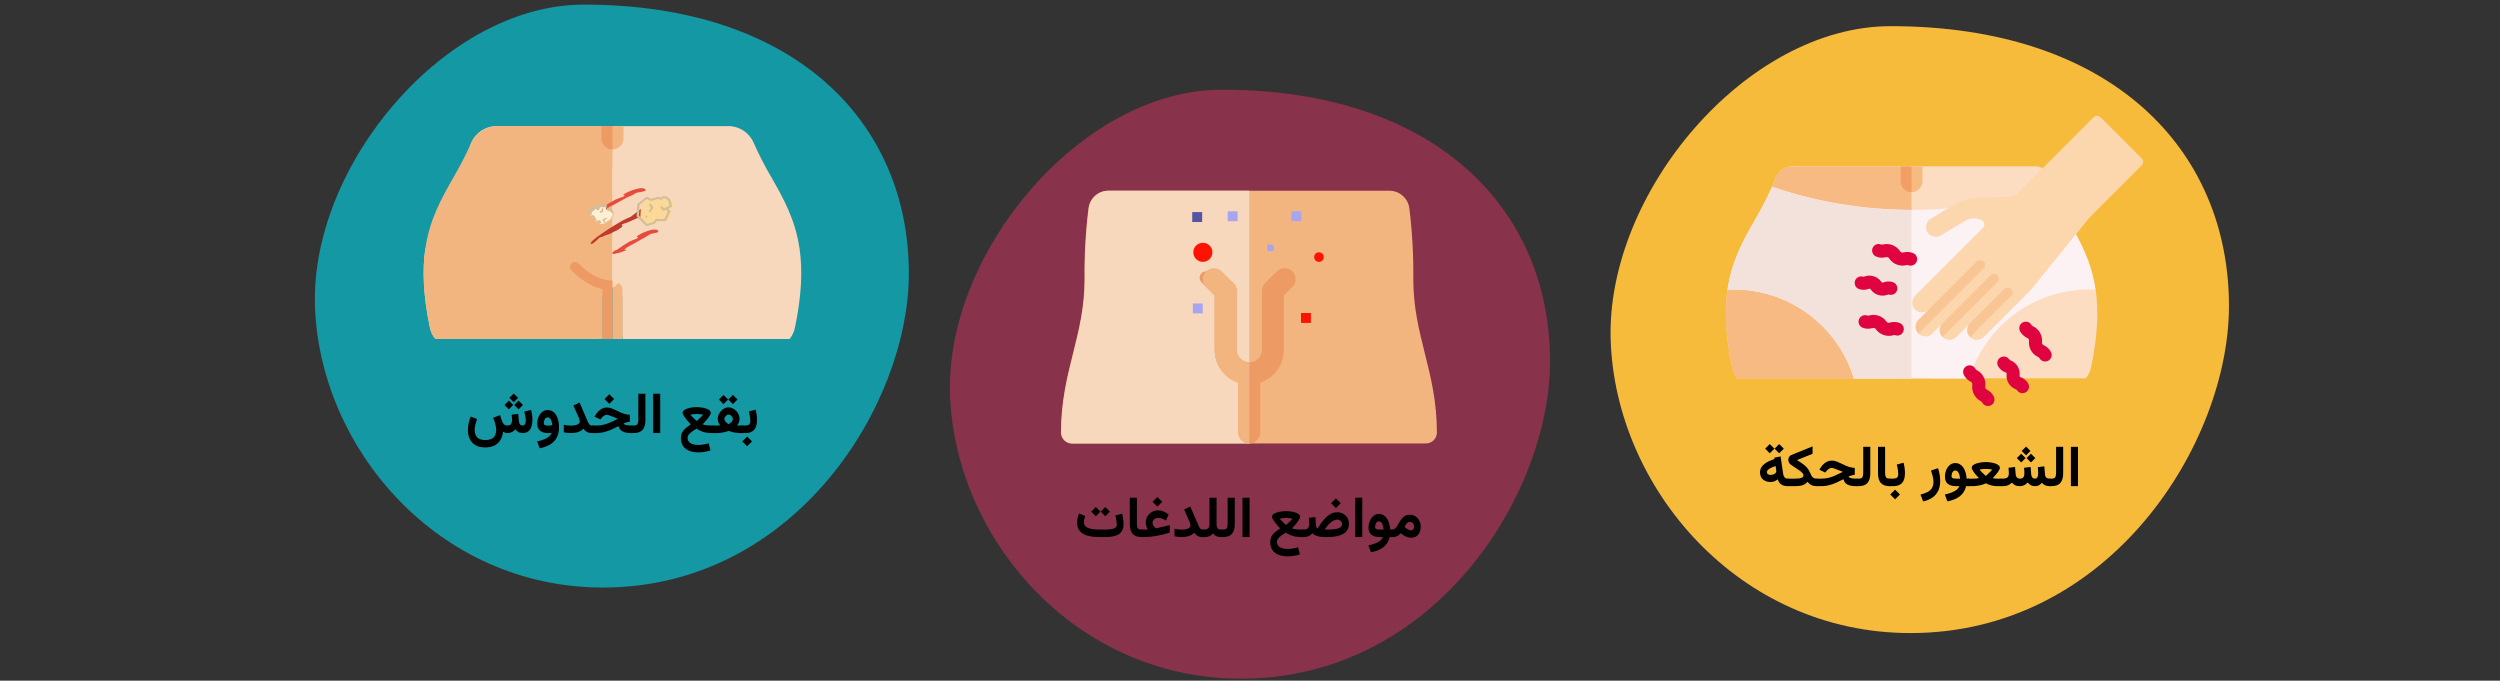 <?xml version="1.0" encoding="UTF-8"?>
<svg xmlns="http://www.w3.org/2000/svg" xmlns:xlink="http://www.w3.org/1999/xlink" width="786px" height="214px" viewBox="0 0 786 214" version="1.1">
  <rect x="0" y="0" width="786" height="214" fill="#333333" stroke="none"/>
  <title>filzlausbefall-symptome-ar</title>
  <g id="Page-1" stroke="none" stroke-width="1" fill="none" fill-rule="evenodd">
    <g id="vorlage" transform="translate(-531, -25226)">
      <g id="filzlausbefall-symptome-ar" transform="translate(924, 25333.116) scale(-1, 1) translate(-924, -25333.116) translate(531, 25226.853)">
        <rect id="Rectangle" x="0" y="0" width="786" height="212.526"></rect>
        <path d="M395.844,212.526 C448.354,212.526 485.835,168.111 487.306,123.167 C488.776,78.224 445.915,27.351 401.904,27.351 C334.418,27.351 298.658,65.013 298.658,112.764 C298.658,154.299 334.698,212.526 395.844,212.526 Z" id="Oval-Copy-4" fill="#88324C" fill-rule="nonzero"></path>
        <g id="مواضع-اللدغات" transform="translate(393.343, 164.73) scale(-1, 1) translate(-393.343, -164.73) translate(339.331, 155.394)" fill="#000000" fill-rule="nonzero">
          <path d="M104.564,7.834 C104.994,7.834 105.331,7.981 105.575,8.275 C105.819,8.57 105.941,8.926 105.941,9.345 C105.941,9.661 105.867,9.931 105.719,10.154 C105.571,10.376 105.328,10.488 104.992,10.488 C104.85,10.488 104.688,10.462 104.506,10.409 C104.324,10.357 104.124,10.268 103.905,10.141 C103.761,10.057 103.61,9.956 103.45,9.836 C103.29,9.717 103.124,9.576 102.952,9.414 C103.061,9.184 103.192,8.947 103.346,8.704 C103.5,8.461 103.678,8.255 103.88,8.086 C104.083,7.918 104.311,7.834 104.564,7.834 Z M104.986,12.806 C105.659,12.806 106.22,12.655 106.669,12.354 C107.118,12.054 107.456,11.639 107.682,11.112 C107.909,10.584 108.022,9.98 108.022,9.3 C108.022,8.633 107.879,8.019 107.593,7.456 C107.306,6.892 106.898,6.439 106.369,6.096 C105.84,5.753 105.215,5.581 104.493,5.581 C103.962,5.581 103.502,5.693 103.114,5.917 C102.726,6.14 102.388,6.43 102.101,6.785 C101.813,7.141 101.554,7.516 101.322,7.911 C101.09,8.307 100.867,8.682 100.652,9.038 C100.437,9.393 100.211,9.683 99.976,9.906 C99.74,10.13 99.467,10.242 99.158,10.242 L98.833,10.242 L98.833,12.604 L99.202,12.604 C99.646,12.604 100.014,12.551 100.307,12.447 C100.6,12.342 100.858,12.2 101.08,12.021 C101.303,11.841 101.524,11.638 101.744,11.411 C102.086,11.683 102.429,11.924 102.773,12.135 C103.116,12.346 103.47,12.51 103.834,12.628 C104.197,12.747 104.581,12.806 104.986,12.806 Z" id="Shape"></path>
          <path d="M94.876,5.346 C94.32,5.346 93.837,5.48 93.426,5.746 C93.015,6.012 92.675,6.358 92.406,6.784 C92.138,7.21 91.938,7.666 91.807,8.153 C91.676,8.64 91.61,9.103 91.61,9.542 C91.61,10.611 91.915,11.389 92.524,11.875 C93.133,12.361 94.023,12.604 95.191,12.604 L96.122,12.604 C95.977,13.027 95.691,13.408 95.264,13.746 C94.836,14.084 94.307,14.376 93.675,14.621 C93.043,14.867 92.344,15.064 91.579,15.214 L92.383,17.38 C93.536,17.156 94.511,16.831 95.309,16.408 C96.106,15.984 96.747,15.456 97.232,14.824 C97.717,14.192 98.062,13.452 98.266,12.604 L99.158,12.604 L99.158,10.242 L98.431,10.242 C98.391,9.586 98.289,8.963 98.124,8.373 C97.959,7.784 97.728,7.262 97.431,6.807 C97.134,6.352 96.774,5.995 96.351,5.736 C95.927,5.476 95.436,5.346 94.876,5.346 Z M95.163,10.242 C94.709,10.242 94.349,10.193 94.085,10.096 C93.82,9.998 93.688,9.784 93.688,9.454 C93.688,9.241 93.724,8.996 93.795,8.718 C93.866,8.44 93.988,8.196 94.16,7.987 C94.332,7.777 94.564,7.673 94.855,7.673 C95.105,7.673 95.319,7.748 95.498,7.899 C95.677,8.049 95.826,8.249 95.945,8.496 C96.063,8.744 96.158,9.02 96.228,9.323 C96.298,9.627 96.346,9.933 96.373,10.242 L95.163,10.242 Z" id="Shape"></path>
          <polygon id="Path" points="89.648 0.234 87.419 0.234 87.419 12.595 89.648 12.595"></polygon>
          <path d="M81.359,0.448 L79.839,1.969 L81.359,3.489 L82.88,1.969 L81.359,0.448 Z M81.781,7.128 C82.221,7.128 82.582,7.258 82.867,7.519 C83.151,7.78 83.293,8.124 83.293,8.552 C83.293,8.892 83.179,9.171 82.95,9.391 C82.722,9.611 82.399,9.784 81.983,9.91 C81.567,10.036 81.084,10.122 80.533,10.169 C79.982,10.216 79.388,10.239 78.749,10.239 L77.826,10.239 C78.113,9.817 78.415,9.419 78.731,9.044 C79.048,8.669 79.376,8.338 79.716,8.051 C80.056,7.764 80.4,7.538 80.748,7.374 C81.097,7.21 81.441,7.128 81.781,7.128 Z M75.611,9.914 C75.447,9.885 75.323,9.746 75.238,9.497 C75.153,9.248 75.098,8.988 75.075,8.719 L74.917,6.311 L72.86,6.557 C72.884,6.861 72.904,7.167 72.922,7.475 C72.939,7.783 72.948,8.101 72.948,8.429 C72.948,9.032 72.829,9.485 72.592,9.787 C72.355,10.088 71.873,10.239 71.146,10.239 L70.804,10.239 L70.795,12.604 L71.146,12.604 C71.82,12.604 72.378,12.501 72.821,12.296 C73.263,12.091 73.651,11.801 73.985,11.426 C74.255,11.701 74.587,11.927 74.983,12.103 C75.378,12.278 75.843,12.406 76.376,12.485 C76.909,12.564 77.518,12.604 78.204,12.604 L78.67,12.604 C79.648,12.604 80.551,12.532 81.377,12.388 C82.203,12.245 82.922,12.01 83.535,11.685 C84.147,11.36 84.62,10.928 84.954,10.389 C85.288,9.85 85.455,9.185 85.455,8.394 C85.455,7.702 85.295,7.085 84.976,6.543 C84.657,6.001 84.216,5.577 83.653,5.269 C83.091,4.961 82.446,4.808 81.72,4.808 C81.104,4.808 80.518,4.941 79.962,5.208 C79.405,5.474 78.875,5.842 78.371,6.311 C77.867,6.779 77.385,7.321 76.925,7.937 C76.465,8.552 76.027,9.211 75.611,9.914 Z" id="Shape"></path>
          <path d="M65.691,6.602 C65.976,6.602 66.296,6.618 66.649,6.65 C67.002,6.682 67.358,6.741 67.716,6.828 C67.514,7.055 67.297,7.285 67.065,7.519 C66.832,7.753 66.611,7.967 66.401,8.161 C66.19,8.355 66.018,8.511 65.885,8.63 C65.752,8.749 65.685,8.809 65.685,8.809 C65.685,8.809 65.573,8.707 65.35,8.503 C65.127,8.299 64.859,8.045 64.546,7.741 C64.233,7.436 63.941,7.132 63.671,6.828 C64.034,6.741 64.39,6.682 64.74,6.65 C65.09,6.618 65.407,6.602 65.691,6.602 Z M63.819,9.868 C63.489,10.101 63.144,10.348 62.784,10.61 C62.424,10.871 62.088,11.166 61.775,11.494 C61.462,11.821 61.207,12.197 61.011,12.621 C60.816,13.045 60.718,13.536 60.718,14.095 C60.718,15.175 60.956,16.053 61.432,16.727 C61.908,17.402 62.558,17.894 63.38,18.205 C64.203,18.516 65.129,18.671 66.158,18.671 C66.792,18.671 67.437,18.62 68.091,18.517 C68.745,18.415 69.39,18.272 70.027,18.091 L69.476,15.807 C69.008,15.959 68.471,16.087 67.865,16.189 C67.258,16.292 66.658,16.344 66.065,16.344 C65.428,16.344 64.864,16.256 64.374,16.082 C63.884,15.908 63.501,15.653 63.226,15.316 C62.951,14.979 62.813,14.572 62.813,14.095 C62.813,13.832 62.887,13.576 63.034,13.326 C63.182,13.077 63.386,12.832 63.647,12.593 C63.907,12.353 64.207,12.119 64.545,11.89 C64.883,11.661 65.245,11.437 65.63,11.217 C66.271,11.619 66.859,11.919 67.393,12.117 C67.927,12.315 68.452,12.445 68.967,12.509 C69.483,12.572 70.03,12.604 70.61,12.604 L71.132,12.604 L71.132,10.242 L70.551,10.242 C70.016,10.242 69.49,10.219 68.974,10.172 C68.457,10.126 67.976,10.024 67.532,9.867 C67.741,9.651 67.964,9.414 68.201,9.154 C68.438,8.894 68.669,8.627 68.895,8.354 C69.121,8.081 69.326,7.813 69.51,7.551 C69.694,7.289 69.841,7.046 69.95,6.823 C70.059,6.599 70.114,6.412 70.114,6.261 C70.114,5.942 69.972,5.667 69.688,5.438 C69.405,5.209 69.038,5.022 68.589,4.878 C68.141,4.733 67.66,4.626 67.148,4.557 C66.636,4.487 66.148,4.453 65.685,4.453 C65.224,4.453 64.737,4.487 64.225,4.557 C63.713,4.626 63.231,4.733 62.78,4.878 C62.33,5.022 61.964,5.209 61.685,5.438 C61.405,5.667 61.265,5.942 61.265,6.261 C61.265,6.408 61.323,6.596 61.439,6.824 C61.555,7.053 61.708,7.302 61.897,7.571 C62.086,7.841 62.294,8.115 62.52,8.394 C62.746,8.673 62.973,8.94 63.199,9.194 C63.425,9.448 63.632,9.673 63.819,9.868 Z" id="Shape"></path>
          <polygon id="Path" points="54.22 0.234 51.99 0.234 51.99 12.595 54.22 12.595"></polygon>
          <path d="M45.191,10.242 L45.191,12.604 L45.844,12.604 C47.147,12.604 48.093,12.267 48.681,11.593 C49.268,10.919 49.562,9.924 49.562,8.606 L49.562,0.234 L47.333,0.234 L47.333,8.436 C47.333,9.025 47.244,9.474 47.066,9.781 C46.889,10.088 46.484,10.242 45.852,10.242 L45.191,10.242 Z" id="Path"></path>
          <path d="M41.611,8.468 C41.611,8.86 41.56,9.187 41.459,9.45 C41.357,9.712 41.188,9.91 40.951,10.042 C40.714,10.175 40.389,10.242 39.976,10.242 L39.47,10.242 L39.47,12.604 L40.029,12.604 C40.499,12.604 40.897,12.557 41.222,12.465 C41.548,12.372 41.83,12.238 42.068,12.063 C42.306,11.887 42.527,11.678 42.733,11.434 C42.921,11.69 43.131,11.904 43.362,12.077 C43.594,12.251 43.863,12.382 44.171,12.471 C44.478,12.559 44.842,12.604 45.262,12.604 L45.508,12.604 L45.508,10.242 L45.244,10.242 C44.868,10.242 44.579,10.173 44.377,10.036 C44.175,9.9 44.035,9.699 43.957,9.436 C43.879,9.173 43.841,8.853 43.841,8.477 L43.841,0.234 L41.611,0.234 L41.611,8.468 Z" id="Path"></path>
          <path d="M35.644,8.922 C35.644,9.258 35.51,9.524 35.243,9.72 C34.976,9.917 34.629,10.057 34.203,10.14 C33.777,10.224 33.321,10.265 32.834,10.265 C32.495,10.265 32.133,10.242 31.746,10.196 C31.359,10.15 30.984,10.084 30.623,9.998 L30.623,12.357 C30.983,12.443 31.341,12.504 31.695,12.541 C32.048,12.577 32.472,12.595 32.966,12.595 C33.559,12.595 34.09,12.543 34.559,12.439 C35.029,12.336 35.449,12.183 35.819,11.98 C36.189,11.777 36.52,11.529 36.811,11.235 C37.016,11.511 37.235,11.752 37.47,11.956 C37.705,12.161 37.979,12.32 38.293,12.434 C38.607,12.547 38.987,12.604 39.434,12.604 L39.798,12.604 L39.798,10.242 L39.434,10.242 C39.159,10.242 38.93,10.147 38.747,9.957 C38.565,9.768 38.398,9.503 38.248,9.163 C38.097,8.824 37.925,8.431 37.731,7.984 L35.581,3.005 L33.632,3.95 L35.331,7.731 C35.405,7.898 35.475,8.101 35.543,8.341 C35.61,8.58 35.644,8.774 35.644,8.922 Z" id="Path"></path>
          <path d="M25.228,0 L23.708,1.521 L25.228,3.041 L26.749,1.521 L25.228,0 Z M22.196,10.239 L20.148,10.239 L20.148,12.604 L21.027,12.604 C21.66,12.604 22.3,12.573 22.948,12.511 C23.595,12.45 24.254,12.359 24.925,12.239 C25.596,12.119 26.28,11.972 26.977,11.799 C27.675,11.626 28.392,11.426 29.131,11.197 L29.131,8.833 L24.956,9.835 C24.927,9.841 24.896,9.847 24.864,9.853 C24.831,9.858 24.807,9.861 24.789,9.861 C24.672,9.797 24.527,9.678 24.354,9.505 C24.181,9.333 24.032,9.12 23.906,8.868 C23.78,8.616 23.717,8.347 23.717,8.06 C23.717,7.755 23.808,7.493 23.989,7.273 C24.171,7.053 24.402,6.883 24.683,6.763 C24.965,6.643 25.252,6.583 25.545,6.583 C25.978,6.583 26.384,6.662 26.762,6.82 C27.14,6.979 27.528,7.175 27.927,7.409 L28.779,5.476 C28.211,5.089 27.659,4.783 27.122,4.557 C26.586,4.332 26.008,4.219 25.387,4.219 C24.689,4.219 24.054,4.392 23.479,4.737 C22.905,5.083 22.445,5.542 22.1,6.113 C21.754,6.684 21.581,7.312 21.581,7.998 C21.581,8.232 21.607,8.487 21.66,8.763 C21.713,9.038 21.785,9.303 21.875,9.558 C21.966,9.813 22.073,10.04 22.196,10.239 Z" id="Shape"></path>
          <path d="M16.568,0.234 L16.568,8.597 C16.568,9.944 16.865,10.948 17.46,11.61 C18.054,12.272 18.989,12.604 20.263,12.604 L20.474,12.604 L20.474,10.242 L20.263,10.242 C19.683,10.242 19.294,10.105 19.096,9.832 C18.897,9.559 18.798,9.09 18.798,8.427 L18.798,0.234 L16.568,0.234 Z" id="Path"></path>
          <path d="M8.807,12.604 C9.592,12.604 10.333,12.549 11.03,12.441 C11.728,12.333 12.344,12.133 12.88,11.843 C13.417,11.553 13.837,11.139 14.142,10.6 C14.446,10.061 14.599,9.357 14.599,8.49 C14.599,8.215 14.581,7.878 14.546,7.479 C14.511,7.081 14.459,6.68 14.392,6.275 C14.325,5.871 14.244,5.525 14.15,5.238 L12.023,5.81 C12.176,6.401 12.29,6.973 12.366,7.523 C12.442,8.074 12.48,8.481 12.48,8.745 C12.48,9.079 12.375,9.346 12.164,9.545 C11.953,9.744 11.67,9.894 11.316,9.993 C10.961,10.093 10.569,10.159 10.138,10.191 C9.708,10.223 9.27,10.239 8.824,10.239 L6.943,10.239 C6.264,10.239 5.632,10.204 5.049,10.134 C4.466,10.063 3.957,9.942 3.52,9.769 C3.083,9.596 2.744,9.359 2.5,9.057 C2.257,8.755 2.136,8.37 2.136,7.901 C2.136,7.579 2.183,7.244 2.276,6.895 C2.37,6.546 2.467,6.234 2.566,5.959 L0.598,5.221 C0.428,5.637 0.286,6.083 0.171,6.561 C0.057,7.039 0,7.529 0,8.033 C0,8.895 0.167,9.618 0.501,10.204 C0.835,10.79 1.31,11.259 1.925,11.61 C2.54,11.962 3.272,12.215 4.122,12.371 C4.972,12.526 5.912,12.604 6.943,12.604 L8.807,12.604 Z M8.851,3.164 L7.4,4.605 L8.851,6.064 L10.301,4.605 L8.851,3.164 Z M5.88,3.164 L4.447,4.605 L5.88,6.064 L7.348,4.605 L5.88,3.164 Z" id="Shape"></path>
        </g>
        <path d="M596.447,183.869 C648.418,183.869 685.514,139.911 686.969,95.429 C688.425,50.947 646.004,0.597 602.445,0.597 C535.652,0.597 500.259,37.871 500.259,85.132 C500.259,126.24 535.929,183.869 596.447,183.869 Z" id="Oval-Copy-4-2" fill="#1398A4" fill-rule="nonzero"></path>
        <g id="بقع-الخدوش" transform="translate(593.443, 132.112) scale(-1, 1) translate(-593.443, -132.112) translate(547.994, 122.856)" fill="#000000" fill-rule="nonzero">
          <path d="M85.978,10.083 L85.978,12.445 L86.4,12.445 L86.4,10.083 L85.978,10.083 Z M87.789,13.54 L86.27,15.064 L87.789,16.583 L89.313,15.064 L87.789,13.54 Z M87.147,12.445 C88.089,12.445 88.833,12.274 89.378,11.932 C89.924,11.59 90.314,11.112 90.548,10.499 C90.782,9.885 90.899,9.167 90.899,8.345 C90.899,7.842 90.863,7.314 90.79,6.761 C90.718,6.208 90.607,5.644 90.459,5.07 L88.331,5.641 C88.497,6.277 88.615,6.851 88.683,7.365 C88.751,7.88 88.786,8.299 88.786,8.623 C88.786,9.177 88.651,9.559 88.383,9.769 C88.114,9.979 87.696,10.083 87.13,10.083 L86.175,10.083 L86.175,12.445 L87.147,12.445 Z" id="Shape"></path>
          <path d="M83.315,0.457 L81.865,1.898 L83.315,3.357 L84.765,1.898 L83.315,0.457 Z M80.345,0.457 L78.912,1.898 L80.345,3.357 L81.812,1.898 L80.345,0.457 Z M81.953,6.627 C82.14,6.627 82.338,6.697 82.546,6.838 C82.754,6.979 82.934,7.15 83.087,7.352 C83.239,7.554 83.315,7.752 83.315,7.945 C83.315,8.18 83.246,8.41 83.109,8.635 C82.971,8.861 82.798,9.063 82.59,9.242 C82.382,9.42 82.176,9.562 81.97,9.668 C81.795,9.574 81.603,9.437 81.395,9.255 C81.187,9.073 81.01,8.87 80.863,8.644 C80.717,8.418 80.643,8.191 80.643,7.963 C80.643,7.77 80.715,7.57 80.859,7.365 C81.002,7.16 81.177,6.986 81.382,6.842 C81.587,6.699 81.777,6.627 81.953,6.627 Z M85.416,7.945 C85.416,7.488 85.319,7.047 85.126,6.623 C84.932,6.198 84.672,5.815 84.344,5.476 C84.015,5.136 83.643,4.865 83.227,4.663 C82.811,4.46 82.384,4.359 81.944,4.359 C81.516,4.359 81.099,4.46 80.692,4.663 C80.284,4.865 79.92,5.137 79.597,5.48 C79.275,5.823 79.019,6.205 78.828,6.627 C78.638,7.049 78.543,7.482 78.543,7.928 C78.543,8.186 78.571,8.435 78.626,8.675 C78.682,8.915 78.767,9.149 78.881,9.378 C78.995,9.606 79.135,9.835 79.299,10.063 C79.164,10.069 79.042,10.074 78.934,10.077 C78.825,10.08 78.723,10.081 78.626,10.081 C78.53,10.081 78.429,10.081 78.323,10.081 L77.049,10.081 L77.049,12.445 L78.56,12.445 C78.883,12.445 79.236,12.416 79.619,12.357 C80.003,12.299 80.394,12.218 80.793,12.116 C81.191,12.013 81.575,11.897 81.944,11.769 C82.307,11.892 82.682,12.004 83.069,12.107 C83.456,12.209 83.834,12.292 84.203,12.353 C84.572,12.415 84.909,12.445 85.214,12.445 L86.33,12.445 L86.33,10.081 L85.495,10.081 C85.419,10.081 85.337,10.081 85.249,10.081 C85.161,10.081 85.067,10.081 84.968,10.081 C84.868,10.081 84.76,10.078 84.642,10.072 C84.812,9.844 84.954,9.617 85.069,9.391 C85.183,9.166 85.269,8.934 85.328,8.697 C85.387,8.459 85.416,8.209 85.416,7.945 Z" id="Shape"></path>
          <path d="M71.936,6.443 C72.221,6.443 72.541,6.46 72.894,6.492 C73.247,6.524 73.603,6.583 73.961,6.67 C73.759,6.896 73.542,7.127 73.31,7.361 C73.077,7.595 72.856,7.809 72.646,8.003 C72.435,8.196 72.264,8.353 72.13,8.472 C71.997,8.591 71.93,8.65 71.93,8.65 C71.93,8.65 71.818,8.548 71.595,8.345 C71.372,8.141 71.104,7.887 70.791,7.582 C70.478,7.278 70.186,6.974 69.917,6.67 C70.279,6.583 70.635,6.524 70.985,6.492 C71.335,6.46 71.652,6.443 71.936,6.443 Z M70.064,9.71 C69.734,9.943 69.389,10.19 69.029,10.451 C68.669,10.713 68.333,11.008 68.02,11.335 C67.707,11.663 67.452,12.039 67.257,12.463 C67.061,12.886 66.963,13.378 66.963,13.937 C66.963,15.017 67.201,15.894 67.677,16.569 C68.153,17.244 68.803,17.736 69.626,18.047 C70.448,18.357 71.374,18.513 72.403,18.513 C73.037,18.513 73.682,18.461 74.336,18.359 C74.99,18.256 75.635,18.114 76.272,17.933 L75.721,15.649 C75.253,15.801 74.716,15.928 74.11,16.031 C73.503,16.134 72.903,16.185 72.31,16.185 C71.673,16.185 71.109,16.098 70.619,15.924 C70.129,15.75 69.746,15.495 69.471,15.158 C69.196,14.821 69.058,14.414 69.058,13.937 C69.058,13.674 69.132,13.417 69.28,13.168 C69.427,12.919 69.631,12.674 69.892,12.435 C70.152,12.195 70.452,11.961 70.79,11.732 C71.128,11.503 71.49,11.278 71.875,11.058 C72.516,11.46 73.104,11.76 73.638,11.958 C74.172,12.156 74.697,12.287 75.212,12.35 C75.728,12.414 76.275,12.445 76.855,12.445 L77.377,12.445 L77.377,10.083 L76.796,10.083 C76.261,10.083 75.735,10.06 75.219,10.014 C74.702,9.968 74.221,9.866 73.777,9.708 C73.986,9.493 74.209,9.255 74.446,8.996 C74.683,8.736 74.914,8.469 75.14,8.196 C75.366,7.923 75.571,7.655 75.755,7.393 C75.939,7.131 76.086,6.888 76.195,6.664 C76.304,6.441 76.359,6.254 76.359,6.103 C76.359,5.784 76.217,5.509 75.933,5.28 C75.65,5.051 75.283,4.864 74.834,4.72 C74.386,4.575 73.905,4.468 73.393,4.399 C72.881,4.329 72.393,4.295 71.93,4.295 C71.469,4.295 70.982,4.329 70.47,4.399 C69.958,4.468 69.476,4.575 69.026,4.72 C68.575,4.864 68.209,5.051 67.93,5.28 C67.65,5.509 67.51,5.784 67.51,6.103 C67.51,6.25 67.568,6.437 67.684,6.666 C67.8,6.894 67.953,7.143 68.142,7.413 C68.331,7.682 68.539,7.957 68.765,8.236 C68.992,8.515 69.218,8.782 69.444,9.036 C69.67,9.29 69.877,9.514 70.064,9.71 Z" id="Shape"></path>
          <polygon id="Path" points="60.465 0.076 58.235 0.076 58.235 12.437 60.465 12.437"></polygon>
          <path d="M51.436,10.083 L51.436,12.445 L52.089,12.445 C53.392,12.445 54.338,12.108 54.926,11.435 C55.513,10.761 55.807,9.765 55.807,8.447 L55.807,0.076 L53.578,0.076 L53.578,8.278 C53.578,8.867 53.489,9.316 53.311,9.623 C53.134,9.93 52.729,10.083 52.097,10.083 L51.436,10.083 Z" id="Path"></path>
          <path d="M44.449,0.229 L42.929,1.749 L44.449,3.27 L45.97,1.749 L44.449,0.229 Z M51.762,10.081 L51.287,10.081 C50.906,10.081 50.549,10.061 50.215,10.02 C49.881,9.979 49.604,9.907 49.384,9.804 C49.164,9.702 49.022,9.568 48.958,9.404 C49.339,9.24 49.681,9.119 49.986,9.04 C50.291,8.96 50.601,8.906 50.918,8.877 L50.918,6.697 C50.578,6.68 50.262,6.646 49.969,6.596 C49.676,6.546 49.375,6.472 49.068,6.372 C48.76,6.272 48.413,6.138 48.026,5.968 C47.639,5.798 47.185,5.584 46.664,5.326 C46.178,5.092 45.696,4.881 45.218,4.693 C44.741,4.506 44.241,4.412 43.72,4.412 C42.958,4.412 42.272,4.629 41.663,5.062 C41.054,5.496 40.547,6.047 40.142,6.715 L39.8,7.269 L41.645,8.174 L42.067,7.646 C42.243,7.418 42.479,7.203 42.775,7 C43.071,6.798 43.383,6.697 43.711,6.697 C43.781,6.697 43.873,6.712 43.988,6.741 C44.102,6.771 44.24,6.813 44.401,6.869 C44.562,6.924 44.745,6.993 44.95,7.075 C45.149,7.146 45.379,7.232 45.64,7.334 C45.901,7.437 46.164,7.541 46.431,7.646 C46.698,7.752 46.939,7.852 47.156,7.945 C46.312,8.379 45.532,8.755 44.814,9.075 C44.096,9.394 43.39,9.642 42.696,9.817 C42.001,9.993 41.259,10.081 40.468,10.081 L38.991,10.081 L38.991,12.445 L40.441,12.445 C41.262,12.445 42.06,12.344 42.836,12.142 C43.613,11.94 44.376,11.673 45.126,11.342 C45.876,11.011 46.614,10.649 47.341,10.257 C47.487,10.778 47.727,11.2 48.061,11.522 C48.395,11.845 48.829,12.079 49.362,12.226 C49.895,12.372 50.525,12.445 51.252,12.445 L51.762,12.445 L51.762,10.081 Z" id="Shape"></path>
          <path d="M35.165,8.764 C35.165,9.099 35.032,9.366 34.764,9.562 C34.497,9.759 34.151,9.899 33.724,9.982 C33.298,10.065 32.842,10.107 32.355,10.107 C32.017,10.107 31.654,10.084 31.267,10.038 C30.88,9.992 30.506,9.926 30.144,9.84 L30.144,12.199 C30.505,12.285 30.862,12.346 31.216,12.382 C31.57,12.418 31.994,12.437 32.487,12.437 C33.08,12.437 33.612,12.385 34.081,12.281 C34.55,12.178 34.97,12.025 35.34,11.822 C35.71,11.619 36.041,11.371 36.332,11.077 C36.537,11.353 36.757,11.593 36.992,11.798 C37.226,12.003 37.501,12.162 37.815,12.275 C38.128,12.389 38.509,12.445 38.956,12.445 L39.319,12.445 L39.319,10.083 L38.956,10.083 C38.68,10.083 38.451,9.989 38.269,9.799 C38.086,9.61 37.92,9.345 37.769,9.005 C37.619,8.665 37.446,8.272 37.252,7.826 L35.102,2.847 L33.154,3.792 L34.852,7.573 C34.926,7.74 34.997,7.943 35.064,8.182 C35.131,8.422 35.165,8.615 35.165,8.764 Z" id="Path"></path>
          <path d="M28.648,10.579 C28.648,9.918 28.58,9.27 28.444,8.633 C28.309,7.997 28.096,7.421 27.808,6.904 C27.52,6.388 27.149,5.977 26.696,5.671 C26.243,5.365 25.697,5.212 25.057,5.212 C24.518,5.212 24.043,5.339 23.633,5.594 C23.223,5.848 22.882,6.182 22.611,6.596 C22.339,7.01 22.134,7.461 21.996,7.95 C21.858,8.439 21.789,8.917 21.789,9.384 C21.789,10.469 22.1,11.253 22.721,11.738 C23.342,12.223 24.202,12.466 25.301,12.466 C25.448,12.466 25.613,12.452 25.797,12.425 C25.981,12.398 26.154,12.366 26.318,12.327 C26.184,12.772 25.913,13.171 25.505,13.526 C25.096,13.881 24.574,14.184 23.939,14.437 C23.304,14.69 22.576,14.896 21.757,15.056 L22.562,17.222 C23.822,16.982 24.907,16.593 25.817,16.057 C26.728,15.521 27.427,14.805 27.916,13.909 C28.404,13.012 28.648,11.902 28.648,10.579 Z M25.279,10.113 C24.86,10.113 24.52,10.061 24.259,9.956 C23.998,9.852 23.867,9.632 23.867,9.295 C23.867,9.091 23.902,8.85 23.971,8.572 C24.04,8.293 24.159,8.048 24.33,7.834 C24.5,7.621 24.737,7.515 25.04,7.515 C25.293,7.515 25.509,7.589 25.687,7.737 C25.865,7.886 26.013,8.083 26.129,8.327 C26.246,8.572 26.339,8.837 26.408,9.123 C26.477,9.408 26.524,9.688 26.549,9.962 C26.393,10.002 26.204,10.037 25.984,10.067 C25.764,10.098 25.529,10.113 25.279,10.113 Z" id="Shape"></path>
          <path d="M14.405,0 L13.034,1.371 L14.405,2.742 L15.776,1.371 L14.405,0 Z M15.935,2.241 L14.563,3.612 L15.935,4.983 L17.306,3.612 L15.935,2.241 Z M12.876,2.241 L11.505,3.612 L12.876,4.983 L14.247,3.612 L12.876,2.241 Z M12.445,12.445 C12.949,12.445 13.415,12.338 13.843,12.125 C14.271,11.911 14.637,11.628 14.941,11.276 C15.182,11.616 15.486,11.896 15.855,12.116 C16.225,12.335 16.679,12.445 17.218,12.445 C17.991,12.439 18.601,12.248 19.046,11.87 C19.491,11.492 19.811,10.988 20.004,10.358 C20.197,9.728 20.294,9.038 20.294,8.288 C20.294,7.767 20.256,7.244 20.18,6.719 C20.104,6.195 19.995,5.672 19.854,5.15 L17.728,5.713 C17.839,6.158 17.944,6.637 18.044,7.15 C18.144,7.663 18.193,8.118 18.193,8.517 C18.193,8.798 18.161,9.059 18.097,9.299 C18.032,9.539 17.927,9.729 17.78,9.87 C17.634,10.011 17.438,10.081 17.191,10.081 C16.928,10.081 16.712,10.009 16.545,9.866 C16.378,9.722 16.254,9.535 16.172,9.303 C16.09,9.072 16.04,8.83 16.022,8.578 L15.838,6.407 L13.772,6.662 C13.79,6.885 13.808,7.109 13.825,7.334 C13.843,7.56 13.857,7.762 13.869,7.941 C13.881,8.12 13.887,8.256 13.887,8.35 C13.887,8.883 13.777,9.305 13.557,9.615 C13.337,9.926 12.973,10.081 12.463,10.081 C11.977,10.081 11.596,9.942 11.32,9.664 C11.045,9.385 10.84,9.029 10.705,8.596 L10.116,6.812 L7.937,7.638 C8.171,8.218 8.388,8.843 8.587,9.514 C8.786,10.185 8.886,10.843 8.886,11.487 C8.886,12.073 8.782,12.605 8.574,13.083 C8.366,13.56 8.013,13.938 7.515,14.216 C7.017,14.495 6.334,14.634 5.467,14.634 C4.617,14.634 3.949,14.49 3.463,14.203 C2.977,13.916 2.632,13.532 2.43,13.052 C2.228,12.571 2.127,12.044 2.127,11.47 C2.127,10.954 2.197,10.402 2.338,9.813 C2.479,9.224 2.651,8.628 2.856,8.024 L0.861,7.251 C0.586,7.966 0.374,8.688 0.224,9.417 C0.075,10.147 0,10.854 0,11.54 C0,12.565 0.192,13.487 0.576,14.304 C0.959,15.122 1.554,15.769 2.36,16.247 C3.166,16.724 4.201,16.963 5.467,16.963 C6.604,16.963 7.569,16.759 8.363,16.352 C9.157,15.945 9.778,15.371 10.226,14.629 C10.674,13.888 10.942,13.014 11.03,12.006 C11.218,12.123 11.427,12.226 11.659,12.313 C11.89,12.401 12.152,12.445 12.445,12.445 Z" id="Shape"></path>
        </g>
        <g id="Group-6" transform="translate(334.239, 59.114)" fill-rule="nonzero">
          <path d="M118.21,76.026 C118.197,77.928 116.649,79.462 114.747,79.457 L3.463,79.457 C1.561,79.462 0.013,77.928 2.90318764e-15,76.026 C-0.004,66.312 1.937,58.548 3.814,51.043 C5.668,43.625 7.418,36.617 7.418,27.77 C7.332,20.313 7.75,12.859 8.67,5.459 C9.101,2.326 11.782,-0.006 14.944,8.18677672e-16 L103.266,8.18677672e-16 C106.428,-0.006 109.108,2.326 109.54,5.459 C110.46,12.859 110.878,20.314 110.791,27.77 C110.791,36.618 112.541,43.625 114.398,51.043 C116.273,58.548 118.214,66.312 118.21,76.026 Z" id="Path" fill="#F3B580"></path>
          <path d="M118.092,76.026 C118.079,77.928 116.531,79.462 114.629,79.457 L58.987,79.457 L58.987,0 L103.217,0 C106.341,-0.005 108.988,2.298 109.415,5.393 C110.341,12.815 110.762,20.291 110.675,27.77 C110.675,36.618 112.425,43.625 114.279,51.043 C116.155,58.548 118.096,66.312 118.092,76.026 Z" id="Path" fill="#F7D8BD"></path>
          <path d="M72.564,25.322 C69.464,25.49 66.515,26.712 64.204,28.785 L63.957,29.031 C63.308,29.681 62.943,30.562 62.943,31.481 L62.943,49.851 C62.978,51.929 61.444,53.701 59.383,53.964 C58.271,54.074 57.164,53.709 56.335,52.96 C55.506,52.21 55.033,51.145 55.032,50.027 L55.032,31.48 C55.032,30.562 54.667,29.681 54.018,29.032 L50.446,25.461 C49.137,24.097 46.995,23.981 45.546,25.194 C44.838,25.829 44.423,26.727 44.397,27.678 C44.372,28.628 44.738,29.548 45.41,30.22 L48.105,32.915 L48.105,50.028 C48.112,54.701 51.096,58.849 55.524,60.342 L55.524,75.903 C55.501,77.565 56.644,79.017 58.265,79.384 C59.288,79.6 60.353,79.344 61.166,78.686 C61.978,78.028 62.45,77.039 62.451,75.994 L62.451,60.341 C66.879,58.849 69.863,54.7 69.869,50.028 L69.869,32.915 L73.999,28.785 C74.58,28.205 74.753,27.332 74.439,26.574 C74.125,25.816 73.385,25.322 72.565,25.322 L72.564,25.322 Z" id="Path" fill="#ED9A65"></path>
          <path d="M72.429,25.194 C70.98,23.98 68.838,24.097 67.529,25.46 L63.957,29.032 C63.308,29.681 62.943,30.562 62.943,31.48 L62.943,50.027 C62.94,52.211 61.171,53.981 58.987,53.983 L58.987,79.457 C60.9,79.457 62.45,77.906 62.45,75.994 L62.45,60.341 C66.879,58.849 69.863,54.7 69.869,50.028 L69.869,32.915 L72.564,30.22 C73.237,29.548 73.603,28.628 73.577,27.678 C73.552,26.727 73.137,25.829 72.429,25.194 L72.429,25.194 Z" id="Path" fill="#F3B580"></path>
          <circle id="Oval" fill="#FF1300" cx="73.586" cy="19.363" r="3"></circle>
          <circle id="Oval-Copy" fill="#FF1300" cx="37.086" cy="20.863" r="1.5"></circle>
          <polygon id="Path" fill="#A8A5EF" points="51.339 16.96 53.339 16.96 53.339 18.96 51.339 18.96"></polygon>
          <polygon id="Path" fill="#A8A5EF" points="73.612 35.441 76.729 35.441 76.729 38.558 73.612 38.558"></polygon>
          <polygon id="Path-Copy-2" fill="#FF1300" points="39.612 38.441 42.729 38.441 42.729 41.558 39.612 41.558"></polygon>
          <polygon id="Path-Copy" fill="#A8A5EF" points="42.612 6.441 45.729 6.441 45.729 9.558 42.612 9.558"></polygon>
          <polygon id="Path" fill="#A8A5EF" points="62.651 6.467 65.768 6.467 65.768 9.584 62.651 9.584"></polygon>
          <polygon id="Path" fill="#5754A6" points="73.807 6.714 76.924 6.714 76.924 9.831 73.807 9.831"></polygon>
        </g>
        <g id="Group-5" transform="translate(534.089, 38.792)" fill-rule="nonzero">
          <g id="waist">
            <path d="M116.723,63.473 C116.45,64.742 115.876,65.927 115.048,66.927 L65.854,66.927 L62.504,66.043 L62.504,54.048 C62.515,53.174 62.172,52.333 61.554,51.716 C60.935,51.098 60.093,50.756 59.219,50.768 C57.545,50.851 56.226,52.229 56.217,53.906 L56.217,66.043 L52.867,66.927 L3.673,66.927 C2.843,65.929 2.27,64.743 2.004,63.472 C-0.2,53.027 -0.415,45.072 0.533,38.512 L15.078,21.018 L14.781,5.654 C14.835,5.53 14.888,5.406 14.941,5.281 C16.297,2.085 19.431,0.006 22.903,0.001 L95.814,0.001 C99.294,0.007 102.432,2.094 103.784,5.3 C103.834,5.418 103.884,5.536 103.935,5.654 L103.958,21.751 L118.183,38.512 C119.143,45.072 118.916,53.028 116.723,63.473 Z" id="Path" fill="#F7D8BD"></path>
            <path d="M59.365,50.76 C59.789,50.764 60.207,50.855 60.593,51.029 C60.206,50.86 59.788,50.772 59.365,50.77 L59.365,50.76 Z" id="Path" fill="#F3B580"></path>
            <path d="M61.355,51.48 C61.122,51.297 60.866,51.146 60.593,51.029 C60.867,51.143 61.124,51.295 61.355,51.48 L61.355,51.48 Z" id="Path" fill="#F3B580"></path>
            <path d="M116.725,63.47 C116.45,64.741 115.874,65.928 115.045,66.93 L65.855,66.93 L62.505,66.04 L62.505,53.9 C62.504,53.07 62.173,52.275 61.585,51.69 C61.516,51.618 61.443,51.551 61.365,51.49 C61.225,51.372 61.074,51.268 60.915,51.18 C60.843,51.13 60.766,51.09 60.685,51.06 C60.605,51.018 60.521,50.985 60.435,50.96 C60.351,50.921 60.264,50.891 60.175,50.87 C60.085,50.85 60.005,50.83 59.915,50.81 C59.839,50.795 59.762,50.785 59.685,50.78 C59.575,50.77 59.475,50.76 59.365,50.76 L59.365,0 L95.485,0 C99.161,0.015 102.476,2.217 103.915,5.6 L103.935,5.65 C105.568,9.285 107.401,12.827 109.425,16.26 C113.195,22.9 116.835,29.33 118.185,38.51 C119.145,45.07 118.915,53.03 116.725,63.47 Z" id="Path" fill="#F3B580"></path>
            <path d="M59.365,13.03 L59.365,50.76 C57.635,50.774 56.234,52.17 56.215,53.9 L56.215,66.93 L40.945,66.93 C38.755,59.708 34.571,53.25 28.875,48.3 C21.574,41.961 12.233,38.468 2.565,38.46 C1.895,38.46 1.215,38.47 0.535,38.51 C1.875,29.33 5.535,22.9 9.295,16.26 C11.323,12.829 13.155,9.287 14.785,5.65 C19.729,7.348 24.767,8.757 29.875,9.87 C39.563,11.98 49.45,13.039 59.365,13.03 L59.365,13.03 Z" id="Path" fill="#F7D8BD"></path>
            <polygon id="Path" fill="#F7D8BD" points="65.855 66.93 62.504 66.93 62.504 66.04"></polygon>
            <path d="M62.841,0.001 L62.841,3.874 C62.84,5.794 61.284,7.351 59.364,7.352 L59.358,7.352 C57.438,7.351 55.881,5.794 55.88,3.874 L55.88,0.001 L62.841,0.001 Z" id="Path" fill="#F3B580"></path>
            <path d="M62.841,0.001 L62.841,3.874 C62.84,5.794 61.284,7.351 59.364,7.352 L59.358,7.352 L59.358,0.001 L62.841,0.001 Z" id="Path" fill="#ED9A65"></path>
            <polygon id="Path" fill="#F3B580" points="65.855 66.93 62.504 66.93 62.504 66.04"></polygon>
          </g>
          <path d="M62.501,51.295 L62.501,66.927 L59.361,66.927 L59.361,50.764 C61.087,50.764 62.501,49.569 62.501,51.295 Z" id="Path" fill="#ED9A65"></path>
          <path d="M59.361,50.764 L59.361,66.927 L56.215,66.927 L56.215,51.401 C56.215,50.658 56.556,49.958 57.14,49.499 C57.71,48.924 58.491,50.764 59.361,50.764 Z" id="Path" fill="#F3B580"></path>
          <path d="M59.362,48.584 C62.927,48.522 66.516,46.711 70.04,43.187 C70.652,42.584 71.636,42.588 72.243,43.195 C72.851,43.803 72.854,44.787 72.251,45.399 C68.111,49.539 63.78,51.659 59.362,51.713" id="Path" fill="#ED9A65"></path>
          <g id="Group-4" transform="translate(38.995, 19.512)">
            <g id="scratch" transform="translate(2.919, 0)">
              <path d="M16.907,20.67 L15.1,20.263 C13.313,19.631 12.572,19.298 13.118,19.374 C14.176,19.524 13.483,18.962 12.301,18.296 C11.817,18.024 10.096,17.161 8.218,16 C8.126,16.081 5.679,14.524 5.679,14.524 C5.107,14.115 2.718,14.145 3.04,13.492 C3.891,11.741 10.868,15.212 9.638,15.413 C8.56,15.588 11.119,16.245 12.301,16.907 C13.572,17.66 14.806,18.484 15.998,19.374 C17.063,19.658 17.548,20.081 17.451,20.645 C17.448,20.665 17.266,20.673 16.907,20.67 Z" id="Shape" fill="#E64C3C"></path>
              <path d="M23.967,17.535 C23.744,17.556 22.998,16.966 22.415,16.427 C21.941,15.895 21.446,15.479 21.436,15.5 C20.335,15.177 21.116,15.56 19.56,14.786 C19.56,14.801 18.204,14.349 18.208,14.364 C17.859,14.235 16.076,13.161 16.49,13.508 C15.819,13.16 13.749,12.009 14.433,11.69 C15.162,11.351 13.122,11.149 11.281,10.14 C9.439,9.132 -0.754,6.055 0.045,4.449 C0.719,3.105 5.76,5.068 8.496,6.53 L11.716,9.017 C12.569,9.373 13.52,9.772 14.195,10.14 C16.033,11.149 26.158,17.328 23.967,17.535 Z" id="Shape" fill="#C03A2B"></path>
              <path d="M18.501,6.255 C19.597,6.391 17.85,5.619 16.627,5 C16.009,4.689 14.649,3.868 12.998,3 C12.998,3 10.327,1.892 10.319,1.629 C9.606,1.205 6.653,1.174 7.04,0.46 C7.922,-1.177 15.144,2.068 13.871,2.256 C12.754,2.423 15.403,3.034 16.627,3.657 C17.85,4.279 23.49,7.556 22.963,8.538 C22.261,9.835 22.261,8.196 20.998,7.666 C20.398,7.415 18.275,6.227 18.501,6.255 Z" id="Shape" fill="#E64C3C"></path>
            </g>
            <g id="Group-3" transform="translate(0, 0.715)">
              <path d="M10.089,10.114 L7.683,10.114 L6.66,9.443 L4.116,10.324 L1.979,8.128 L2.542,6.966 L0.958,6.683 L0.958,4.71 L1.541,3.9 C1.892,3.414 2.671,3.287 3.216,3.628 L3.305,3.685 L4.23,3.115 L6.444,3.115 L7.5,2.128 L10.702,3.306 L11.958,6.675 L10.089,10.114 Z" id="Path" fill="#FCD899" transform="translate(6.458, 6.226) rotate(17) translate(-6.458, -6.226) "></path>
              <path d="M13.112,6.398 L11.869,2.943 C11.836,2.853 11.76,2.779 11.66,2.741 L8.491,1.533 C8.34,1.475 8.163,1.508 8.053,1.614 L7.122,2.517 L5.101,2.517 C5.02,2.517 4.94,2.539 4.875,2.581 L4.179,3.025 C3.863,2.866 3.487,2.81 3.124,2.871 C2.702,2.941 2.334,3.164 2.114,3.481 L1.536,4.312 C1.501,4.363 1.482,4.421 1.482,4.48 L1.482,6.502 C1.482,6.657 1.607,6.79 1.782,6.822 L2.91,7.031 L2.521,7.863 C2.469,7.973 2.491,8.099 2.578,8.191 L4.693,10.442 C4.766,10.521 4.876,10.564 4.988,10.564 C5.037,10.564 5.086,10.555 5.134,10.538 L7.446,9.709 L8.284,10.278 C8.351,10.323 8.433,10.348 8.519,10.348 L10.9,10.348 C11.049,10.348 11.185,10.273 11.246,10.156 L13.096,6.629 C13.134,6.556 13.14,6.474 13.112,6.398 Z M10.655,9.694 L8.65,9.694 L7.741,9.076 C7.633,9.003 7.488,8.986 7.361,9.031 L5.104,9.84 L3.309,7.929 L3.664,7.169 L4.319,7.287 C4.345,7.292 4.371,7.294 4.397,7.294 C4.551,7.294 4.694,7.212 4.751,7.084 L5.165,6.151 C5.24,5.982 5.142,5.793 4.946,5.729 C4.75,5.664 4.53,5.749 4.456,5.917 L4.158,6.589 L2.242,6.238 L2.242,4.571 L2.765,3.817 C2.877,3.657 3.056,3.549 3.269,3.513 C3.482,3.477 3.695,3.519 3.869,3.632 L3.957,3.689 C4.091,3.777 4.276,3.777 4.412,3.691 L5.226,3.171 L7.292,3.171 C7.4,3.171 7.504,3.131 7.576,3.061 L8.437,2.228 L11.195,3.279 L12.344,6.473 L10.655,9.694 Z" id="Shape" fill="#D5BE96" transform="translate(7.306, 6.034) rotate(17) translate(-7.306, -6.034) "></path>
              <path d="M8.283,5.476 L8.51,4.548 C8.552,4.378 8.426,4.21 8.229,4.174 C8.032,4.138 7.839,4.247 7.797,4.417 L7.528,5.512 C7.503,5.617 7.54,5.725 7.627,5.801 L8.624,6.663 C8.695,6.725 8.788,6.755 8.881,6.755 C8.975,6.755 9.068,6.725 9.139,6.663 C9.281,6.54 9.281,6.34 9.139,6.217 L8.283,5.476 Z" id="Path" fill="#D5BE96" transform="translate(8.383, 5.461) rotate(17) translate(-8.383, -5.461) "></path>
              <path d="M9.681,7.903 C9.595,7.903 9.512,7.937 9.452,7.997 C9.392,8.058 9.357,8.141 9.357,8.226 C9.357,8.311 9.392,8.395 9.452,8.455 C9.512,8.515 9.595,8.55 9.681,8.55 C9.766,8.55 9.849,8.515 9.909,8.455 C9.969,8.395 10.004,8.311 10.004,8.226 C10.004,8.141 9.969,8.058 9.909,7.997 C9.849,7.937 9.766,7.903 9.681,7.903 Z" id="Path" fill="#D5BE96" transform="translate(9.681, 8.226) rotate(17) translate(-9.681, -8.226) "></path>
            </g>
            <path d="M20.256,8.084 L21.303,7.039 L22.377,6.668 L22.37,5.608 L24.781,5.608 L25.144,6.605 L25.982,6.045 L27.374,7.435 L27.374,8.512 L26.563,8.695 L25.761,10.269 C25.698,10.393 25.555,10.454 25.422,10.415 L24.791,10.232 L24.311,11.216 L23.128,11.216 L21.02,10.017 L20.256,8.084 Z" id="Path" fill="#FFEFD5"></path>
            <path d="M25.54,10.201 C25.795,10.271 26.068,10.16 26.189,9.939 L26.981,8.482 L27.722,8.326 C27.836,8.302 27.916,8.208 27.916,8.099 L27.916,7.036 C27.916,6.974 27.89,6.915 27.843,6.872 L26.376,5.499 C26.292,5.421 26.16,5.409 26.062,5.47 L25.443,5.858 L25.168,5.153 C25.133,5.061 25.039,5 24.935,5 L22.392,5 C22.326,5 22.263,5.025 22.216,5.069 C22.169,5.113 22.143,5.172 22.144,5.234 L22.15,6.114 L21.187,6.425 C21.152,6.436 21.119,6.455 21.093,6.48 L19.989,7.512 C19.919,7.577 19.897,7.676 19.934,7.762 L20.738,9.67 C20.759,9.719 20.797,9.761 20.847,9.787 L23.069,10.97 C23.106,10.989 23.149,11 23.192,11 L24.439,11 C24.534,11 24.621,10.949 24.662,10.869 L25.076,10.075 L25.54,10.201 Z M24.204,10.171 L23.764,11 L23.004,11 L23.472,10.047 C23.525,9.938 23.478,9.809 23.364,9.752 L22.487,9.308 C22.366,9.247 22.214,9.287 22.147,9.398 C22.081,9.509 22.125,9.649 22.246,9.71 L22.921,10.051 L22.512,10.885 L20.633,9.903 L19.916,8.237 L20.869,7.363 L21.953,7.02 C22.054,6.988 22.122,6.9 22.121,6.801 L22.115,6 L24.243,6 L24.568,6.82 C24.595,6.886 24.653,6.938 24.726,6.959 C24.799,6.981 24.879,6.971 24.943,6.932 L25.659,6.491 L26.916,7.644 L26.916,8.414 L26.252,8.552 C26.179,8.567 26.118,8.611 26.084,8.672 L25.234,10.204 C25.222,10.226 25.194,10.237 25.168,10.23 L24.499,10.051 C24.382,10.02 24.257,10.071 24.204,10.171 Z" id="Shape" fill="#D5BE96"></path>
            <path d="M24.203,7.253 L23.758,7.056 L23.758,6.52 C23.758,6.374 23.65,6.255 23.517,6.255 C23.384,6.255 23.276,6.374 23.276,6.52 L23.276,7.236 C23.276,7.345 23.336,7.442 23.427,7.482 L24.024,7.746 C24.054,7.759 24.084,7.765 24.114,7.765 C24.209,7.765 24.3,7.702 24.337,7.598 C24.387,7.462 24.327,7.307 24.203,7.253 Z" id="Path" fill="#D5BE96"></path>
          </g>
        </g>
        <path d="M185.357,198.183 C239.465,198.183 278.087,152.417 279.602,106.105 C281.118,59.794 236.952,7.373 191.601,7.373 C122.061,7.373 85.213,46.181 85.213,95.385 C85.213,138.184 122.35,198.183 185.357,198.183 Z" id="Oval-Copy-4-3" fill="#F7BB3C" fill-rule="nonzero"></path>
        <g id="الشعور-بالحكة" transform="translate(182.666, 147.771) scale(-1, 1) translate(-182.666, -147.771) translate(132.68, 138.761)" fill="#000000" fill-rule="nonzero">
          <polygon id="Path" points="99.971 0.867 97.742 0.867 97.742 13.228 99.971 13.228"></polygon>
          <path d="M90.943,10.874 L90.943,13.236 L91.596,13.236 C92.899,13.236 93.845,12.9 94.433,12.226 C95.02,11.552 95.314,10.556 95.314,9.238 L95.314,0.867 L93.085,0.867 L93.085,9.069 C93.085,9.658 92.996,10.107 92.818,10.414 C92.641,10.721 92.236,10.874 91.604,10.874 L90.943,10.874 Z" id="Path"></path>
          <path d="M83.648,0.791 L82.277,2.162 L83.648,3.533 L85.019,2.162 L83.648,0.791 Z M85.178,3.032 L83.806,4.403 L85.178,5.774 L86.549,4.403 L85.178,3.032 Z M82.119,3.032 L80.748,4.403 L82.119,5.774 L83.49,4.403 L82.119,3.032 Z M86.452,13.236 C86.968,13.236 87.4,13.132 87.748,12.924 C88.097,12.716 88.389,12.451 88.623,12.129 C88.846,12.475 89.163,12.746 89.576,12.942 C89.99,13.138 90.474,13.236 91.031,13.236 L91.26,13.236 L91.26,10.872 L91.014,10.872 C90.703,10.872 90.445,10.815 90.24,10.701 C90.035,10.586 89.878,10.422 89.77,10.208 C89.661,9.995 89.598,9.735 89.581,9.431 L89.396,6.996 L87.34,7.251 C87.369,7.614 87.394,7.979 87.414,8.345 C87.435,8.711 87.445,9 87.445,9.211 C87.445,9.527 87.413,9.812 87.348,10.063 C87.284,10.315 87.179,10.513 87.032,10.657 C86.886,10.8 86.689,10.872 86.443,10.872 C86.18,10.872 85.963,10.806 85.793,10.674 C85.623,10.542 85.495,10.367 85.41,10.147 C85.326,9.927 85.274,9.688 85.257,9.431 L85.072,7.198 L83.015,7.453 C83.033,7.676 83.051,7.904 83.068,8.139 C83.086,8.373 83.099,8.585 83.108,8.776 C83.117,8.966 83.121,9.105 83.121,9.193 C83.121,9.732 83.013,10.147 82.796,10.437 C82.579,10.727 82.213,10.872 81.697,10.872 C81.416,10.872 81.18,10.809 80.99,10.683 C80.799,10.557 80.653,10.384 80.55,10.165 C80.448,9.945 80.388,9.7 80.37,9.431 L80.185,7.198 L78.129,7.453 C78.146,7.676 78.162,7.904 78.177,8.139 C78.192,8.373 78.205,8.584 78.217,8.771 C78.228,8.959 78.234,9.1 78.234,9.193 C78.234,9.826 78.076,10.264 77.76,10.507 C77.443,10.75 76.954,10.872 76.292,10.872 L75.659,10.872 L75.659,13.236 L76.274,13.236 C76.977,13.236 77.563,13.134 78.032,12.929 C78.501,12.724 78.893,12.442 79.21,12.085 C79.456,12.437 79.777,12.716 80.172,12.924 C80.568,13.132 81.07,13.236 81.68,13.236 C82.183,13.236 82.649,13.129 83.077,12.916 C83.505,12.702 83.871,12.419 84.176,12.067 C84.416,12.407 84.723,12.687 85.098,12.907 C85.473,13.126 85.925,13.236 86.452,13.236 Z" id="Shape"></path>
          <path d="M70.989,7.809 C71.275,7.809 71.594,7.825 71.947,7.856 C72.3,7.887 72.656,7.946 73.014,8.033 C72.812,8.26 72.595,8.49 72.363,8.724 C72.131,8.958 71.909,9.172 71.699,9.366 C71.489,9.56 71.317,9.716 71.183,9.835 C71.05,9.954 70.983,10.013 70.983,10.013 C70.983,10.013 70.872,9.912 70.649,9.708 C70.426,9.504 70.158,9.251 69.844,8.947 C69.531,8.644 69.239,8.339 68.97,8.033 C69.332,7.946 69.688,7.887 70.038,7.856 C70.389,7.825 70.706,7.809 70.989,7.809 Z M70.983,5.661 C70.522,5.661 70.036,5.695 69.523,5.764 C69.011,5.834 68.53,5.941 68.079,6.085 C67.628,6.23 67.263,6.417 66.983,6.646 C66.703,6.875 66.563,7.15 66.563,7.469 C66.563,7.616 66.616,7.797 66.72,8.011 C66.824,8.226 66.96,8.455 67.129,8.699 C67.297,8.943 67.482,9.189 67.683,9.436 C67.883,9.684 68.084,9.916 68.284,10.134 C68.485,10.351 68.667,10.54 68.83,10.7 C68.632,10.754 68.397,10.794 68.124,10.821 C67.851,10.847 67.588,10.862 67.337,10.867 C67.085,10.872 66.886,10.874 66.738,10.874 L65.358,10.874 L65.358,13.236 L66.729,13.236 C67.183,13.236 67.667,13.202 68.182,13.134 C68.697,13.065 69.199,12.964 69.688,12.829 C70.177,12.694 70.608,12.53 70.983,12.335 C71.527,12.623 72.104,12.845 72.712,13.002 C73.32,13.158 73.96,13.236 74.631,13.236 L75.984,13.236 L75.984,10.874 L74.622,10.874 C74.41,10.874 74.179,10.865 73.927,10.845 C73.675,10.826 73.413,10.779 73.142,10.705 C73.305,10.55 73.488,10.362 73.691,10.143 C73.893,9.923 74.095,9.691 74.296,9.445 C74.496,9.2 74.681,8.955 74.849,8.711 C75.018,8.467 75.154,8.237 75.257,8.02 C75.36,7.803 75.412,7.62 75.412,7.469 C75.412,7.15 75.27,6.875 74.986,6.646 C74.703,6.417 74.337,6.23 73.888,6.085 C73.439,5.941 72.958,5.834 72.446,5.764 C71.934,5.695 71.446,5.661 70.983,5.661 Z" id="Shape"></path>
          <path d="M61.401,5.979 C60.845,5.979 60.362,6.112 59.951,6.379 C59.541,6.645 59.201,6.991 58.932,7.417 C58.663,7.842 58.463,8.299 58.332,8.786 C58.201,9.272 58.136,9.736 58.136,10.175 C58.136,11.244 58.44,12.021 59.05,12.507 C59.659,12.993 60.548,13.236 61.717,13.236 L62.647,13.236 C62.502,13.66 62.216,14.041 61.789,14.379 C61.362,14.717 60.832,15.009 60.2,15.254 C59.568,15.499 58.87,15.697 58.104,15.847 L58.908,18.013 C60.061,17.788 61.036,17.464 61.834,17.04 C62.631,16.617 63.273,16.089 63.758,15.457 C64.243,14.825 64.587,14.085 64.792,13.236 L65.683,13.236 L65.683,10.874 L64.956,10.874 C64.917,10.218 64.814,9.596 64.649,9.006 C64.484,8.417 64.253,7.894 63.956,7.44 C63.659,6.985 63.299,6.628 62.876,6.369 C62.453,6.109 61.961,5.979 61.401,5.979 Z M61.688,10.874 C61.234,10.874 60.875,10.826 60.61,10.728 C60.346,10.631 60.214,10.417 60.214,10.086 C60.214,9.874 60.249,9.629 60.32,9.351 C60.391,9.073 60.513,8.829 60.685,8.62 C60.857,8.41 61.089,8.306 61.381,8.306 C61.63,8.306 61.845,8.381 62.024,8.532 C62.203,8.682 62.352,8.881 62.47,9.129 C62.589,9.377 62.683,9.652 62.753,9.956 C62.823,10.26 62.871,10.566 62.899,10.874 L61.688,10.874 Z" id="Shape"></path>
          <path d="M51.279,18.018 C52.39,17.798 53.348,17.411 54.151,16.857 C54.954,16.304 55.571,15.59 56.004,14.716 C56.436,13.841 56.652,12.813 56.652,11.632 C56.652,10.976 56.593,10.295 56.474,9.588 C56.356,8.881 56.184,8.21 55.959,7.577 L53.768,8.295 C53.961,8.868 54.136,9.475 54.292,10.119 C54.448,10.762 54.526,11.346 54.526,11.872 C54.526,12.652 54.368,13.303 54.051,13.823 C53.735,14.344 53.274,14.765 52.668,15.086 C52.062,15.408 51.325,15.664 50.457,15.853 L51.279,18.018 Z" id="Path"></path>
          <path d="M40.652,10.874 L40.652,13.236 L41.074,13.236 L41.074,10.874 L40.652,10.874 Z M42.463,14.331 L40.944,15.855 L42.463,17.374 L43.987,15.855 L42.463,14.331 Z M41.821,13.236 C42.763,13.236 43.506,13.065 44.052,12.723 C44.598,12.381 44.988,11.903 45.222,11.29 C45.456,10.676 45.573,9.958 45.573,9.136 C45.573,8.633 45.537,8.105 45.464,7.552 C45.392,6.999 45.281,6.435 45.133,5.861 L43.004,6.432 C43.171,7.068 43.288,7.642 43.357,8.156 C43.425,8.671 43.459,9.09 43.459,9.414 C43.459,9.968 43.325,10.35 43.057,10.56 C42.788,10.77 42.37,10.874 41.803,10.874 L40.848,10.874 L40.848,13.236 L41.821,13.236 Z" id="Shape"></path>
          <path d="M37.098,0.867 L37.098,9.23 C37.098,10.576 37.396,11.581 37.99,12.243 C38.584,12.905 39.519,13.236 40.793,13.236 L41.004,13.236 L41.004,10.874 L40.793,10.874 C40.213,10.874 39.824,10.738 39.626,10.465 C39.427,10.191 39.328,9.723 39.328,9.06 L39.328,0.867 L37.098,0.867 Z" id="Path"></path>
          <path d="M30.306,10.874 L30.306,13.236 L30.958,13.236 C32.261,13.236 33.207,12.9 33.795,12.226 C34.383,11.552 34.677,10.556 34.677,9.238 L34.677,0.867 L32.447,0.867 L32.447,9.069 C32.447,9.658 32.358,10.107 32.181,10.414 C32.003,10.721 31.598,10.874 30.967,10.874 L30.306,10.874 Z" id="Path"></path>
          <path d="M30.631,10.874 L30.156,10.874 C29.774,10.874 29.417,10.853 29.085,10.81 C28.753,10.766 28.476,10.694 28.255,10.594 C28.033,10.493 27.892,10.359 27.831,10.191 C28.212,10.029 28.553,9.909 28.856,9.831 C29.159,9.754 29.47,9.699 29.789,9.667 L29.789,7.492 C29.45,7.47 29.134,7.435 28.841,7.386 C28.548,7.338 28.247,7.263 27.937,7.161 C27.628,7.06 27.281,6.925 26.896,6.757 C26.511,6.589 26.058,6.377 25.536,6.121 C25.046,5.881 24.564,5.668 24.088,5.481 C23.612,5.294 23.113,5.2 22.589,5.2 C21.826,5.2 21.14,5.418 20.531,5.854 C19.922,6.289 19.414,6.84 19.008,7.507 L18.667,8.063 L20.512,8.967 L20.934,8.435 C21.111,8.206 21.348,7.991 21.646,7.791 C21.943,7.591 22.254,7.491 22.58,7.491 C22.649,7.491 22.741,7.506 22.857,7.536 C22.972,7.565 23.109,7.608 23.269,7.663 C23.429,7.719 23.611,7.786 23.817,7.865 C24.02,7.936 24.252,8.024 24.511,8.127 C24.77,8.229 25.033,8.334 25.299,8.44 C25.566,8.546 25.806,8.644 26.021,8.734 C25.18,9.167 24.401,9.545 23.684,9.866 C22.968,10.187 22.261,10.435 21.565,10.611 C20.868,10.787 20.126,10.874 19.337,10.874 L17.86,10.874 L17.86,13.236 L19.31,13.236 C20.133,13.236 20.931,13.136 21.706,12.935 C22.481,12.734 23.243,12.467 23.993,12.133 C24.742,11.8 25.482,11.438 26.212,11.048 C26.357,11.569 26.597,11.991 26.93,12.313 C27.263,12.636 27.696,12.871 28.228,13.017 C28.761,13.163 29.392,13.236 30.121,13.236 L30.631,13.236 L30.631,10.874 Z" id="Path"></path>
          <path d="M11.628,5.038 L16.525,3.053 L16.525,0.723 L9.831,3.451 C9.522,3.574 9.29,3.771 9.137,4.043 C8.983,4.315 8.906,4.612 8.906,4.934 C8.906,5.224 8.969,5.503 9.094,5.772 C9.22,6.04 9.398,6.262 9.629,6.438 C9.907,6.646 10.223,6.864 10.577,7.093 C10.931,7.322 11.289,7.554 11.65,7.789 C12.011,8.025 12.345,8.26 12.65,8.494 C12.956,8.729 13.202,8.954 13.389,9.169 C13.576,9.385 13.669,9.584 13.669,9.768 C13.669,10.063 13.564,10.291 13.354,10.451 C13.144,10.611 12.826,10.722 12.4,10.783 C11.974,10.844 11.436,10.874 10.785,10.874 L8.667,10.874 L8.667,13.236 L10.794,13.236 C11.56,13.236 12.198,13.191 12.708,13.101 C13.218,13.01 13.651,12.863 14.006,12.658 C14.361,12.454 14.683,12.181 14.973,11.839 C15.31,12.338 15.717,12.696 16.193,12.912 C16.669,13.128 17.254,13.236 17.948,13.236 L18.194,13.236 L18.194,10.874 L17.948,10.874 C17.524,10.874 17.185,10.814 16.929,10.694 C16.674,10.573 16.461,10.379 16.291,10.111 C16.121,9.843 15.944,9.489 15.761,9.049 C15.617,8.699 15.454,8.38 15.273,8.093 C15.091,7.806 14.884,7.537 14.652,7.285 C14.42,7.033 14.155,6.789 13.858,6.552 C13.561,6.316 13.229,6.074 12.861,5.829 C12.493,5.583 12.082,5.32 11.628,5.038 Z" id="Path"></path>
          <path d="M6.029,0 L4.579,1.441 L6.029,2.9 L7.479,1.441 L6.029,0 Z M3.059,0 L1.626,1.441 L3.059,2.9 L4.526,1.441 L3.059,0 Z M8.701,13.236 L8.991,13.236 L8.991,10.872 L8.736,10.872 C8.297,10.872 7.96,10.73 7.726,10.446 C7.491,10.162 7.348,9.841 7.295,9.483 L6.469,3.885 L4.482,4.289 L4.544,4.711 C3.935,4.898 3.356,5.12 2.808,5.375 C2.26,5.629 1.777,5.927 1.358,6.267 C0.939,6.606 0.608,6.993 0.365,7.427 C0.122,7.86 0,8.35 0,8.895 C0,9.885 0.316,10.638 0.949,11.153 C1.582,11.669 2.373,11.927 3.322,11.927 C3.75,11.927 4.143,11.858 4.5,11.72 C4.857,11.583 5.215,11.37 5.572,11.083 C5.719,11.558 5.93,11.955 6.205,12.274 C6.48,12.593 6.826,12.833 7.242,12.995 C7.658,13.156 8.145,13.236 8.701,13.236 Z M5.124,8.481 C5.124,8.751 5.032,8.977 4.847,9.158 C4.663,9.34 4.43,9.475 4.148,9.562 C3.867,9.65 3.583,9.694 3.296,9.694 C2.956,9.694 2.682,9.617 2.474,9.461 C2.266,9.306 2.162,9.091 2.162,8.815 C2.162,8.622 2.235,8.435 2.382,8.253 C2.528,8.071 2.729,7.9 2.984,7.739 C3.239,7.578 3.53,7.425 3.858,7.282 C4.187,7.138 4.529,7.005 4.887,6.882 L5.054,7.901 C5.077,8.007 5.095,8.109 5.106,8.209 C5.118,8.309 5.124,8.399 5.124,8.481 Z" id="Shape"></path>
        </g>
        <g id="Group-18-2" transform="translate(126.607, 51.443)" fill-rule="nonzero">
          <g id="waist-2">
            <path d="M114.809,63.256 C114.545,64.506 113.983,65.673 113.169,66.657 L64.778,66.657 L58.39,64.977 L52.006,66.657 L3.615,66.657 C2.8,65.674 2.237,64.507 1.975,63.256 C-0.195,52.988 -0.411,45.156 0.527,38.708 L14.833,21.501 L14.545,6.388 C14.986,5.371 15.616,3.639 16.111,2.234 C16.583,0.895 17.848,-0.001 19.268,-2.66453526e-15 L95.707,-2.66453526e-15 C98.193,-0.001 100.414,1.552 101.266,3.887 C101.61,4.831 101.959,5.75 102.234,6.388 L102.264,22.228 L116.252,38.708 C117.191,45.157 116.973,52.987 114.809,63.256 Z" id="Path" fill="#FCDDC2"></path>
            <path d="M114.824,63.317 C114.561,64.566 113.998,65.734 113.184,66.718 L64.793,66.718 L58.405,65.038 L58.405,0.06 L95.983,0.06 C98.32,0.061 100.406,1.526 101.2,3.723 C101.57,4.744 101.954,5.76 102.25,6.449 L102.28,22.288 L116.268,38.768 C117.206,45.217 116.989,53.048 114.824,63.317 Z" id="Path" fill="#F8BA83"></path>
            <path d="M116.267,38.766 C115.602,38.732 114.937,38.716 114.272,38.716 C96.895,38.72 81.566,50.089 76.518,66.716 L40.293,66.716 C35.249,50.087 19.918,38.717 2.54,38.716 C1.875,38.716 1.21,38.732 0.545,38.766 C1.867,29.743 5.456,23.414 9.163,16.874 C11.154,13.501 12.956,10.02 14.56,6.447 C19.424,8.115 24.381,9.5 29.405,10.594 C38.932,12.67 48.655,13.712 58.406,13.702 C68.158,13.712 77.882,12.67 87.411,10.594 C92.434,9.5 97.389,8.115 102.252,6.447 C103.856,10.02 105.658,13.501 107.648,16.874 C111.36,23.414 114.945,29.743 116.267,38.766 Z" id="Path" fill="#FDF2F3"></path>
            <path d="M61.826,0.06 L61.826,4.697 C61.826,6.587 60.295,8.119 58.405,8.119 C56.516,8.119 54.984,6.587 54.984,4.697 L54.984,0.06 L61.826,0.06 Z" id="Path" fill="#F8BA83"></path>
            <path d="M61.826,0.06 L61.826,4.697 C61.827,5.605 61.467,6.476 60.825,7.118 C60.183,7.759 59.313,8.12 58.405,8.119 L58.405,0.06 L61.826,0.06 Z" id="Path" fill="#F29F65"></path>
            <path d="M116.267,38.766 C115.602,38.732 114.937,38.716 114.272,38.716 C96.895,38.72 81.566,50.089 76.518,66.716 L58.406,66.716 L58.406,13.702 C68.158,13.712 77.882,12.67 87.411,10.595 C92.434,9.5 97.389,8.115 102.252,6.447 C103.856,10.02 105.658,13.501 107.648,16.874 C111.36,23.414 114.945,29.743 116.267,38.766 Z" id="Path" fill="#F3E2DC"></path>
          </g>
        </g>
        <path d="M162.189,104.981 L147.753,90.545 L128.954,67.428 L112.651,51.124 C112.364,50.838 112.203,50.449 112.203,50.044 C112.203,49.639 112.364,49.251 112.651,48.964 L125.607,36.008 C126.204,35.412 127.171,35.412 127.767,36.008 L151.856,60.097 C152.405,60.651 153.149,60.969 153.929,60.982 C155.711,61.036 158.896,61.198 162.524,61.327 C165.682,61.089 168.835,61.837 171.55,63.466 L178.881,67.86 C180.213,68.621 180.802,70.231 180.274,71.672 C179.947,72.507 179.27,73.156 178.421,73.447 C177.573,73.738 176.639,73.642 175.868,73.183 L168.408,68.703 C166.795,67.67 164.769,67.52 163.02,68.303 C162.557,68.509 162.225,68.929 162.132,69.428 C162.039,69.926 162.198,70.438 162.556,70.797 L183.784,92.025 C184.902,93.082 185.098,94.791 184.247,96.074 C183.728,96.809 182.911,97.278 182.014,97.355 C181.117,97.432 180.231,97.11 179.594,96.474 L182.704,99.583 C183.331,100.144 183.699,100.938 183.724,101.779 C183.748,102.62 183.427,103.434 182.834,104.031 C181.639,105.219 179.709,105.219 178.515,104.031 L175.276,100.792 C176.463,101.987 176.463,103.916 175.276,105.111 C174.679,105.704 173.865,106.026 173.024,106.001 C172.183,105.977 171.389,105.608 170.827,104.981 L166.638,100.792 C167.826,101.987 167.826,103.917 166.638,105.111 C166.041,105.704 165.227,106.026 164.386,106.002 C163.545,105.977 162.751,105.608 162.19,104.981 L162.189,104.981 Z" id="Path" fill="#FCD6AC" fill-rule="nonzero"></path>
        <path d="M182.833,104.031 L162.318,83.516 C161.929,83.131 161.776,82.567 161.917,82.038 C162.058,81.509 162.471,81.096 163,80.955 C163.529,80.815 164.093,80.968 164.477,81.357 L182.703,99.583 C183.33,100.144 183.699,100.938 183.723,101.779 C183.748,102.62 183.426,103.434 182.833,104.031 L182.833,104.031 Z" id="Path" fill="#F8C694" fill-rule="nonzero"></path>
        <path d="M175.275,105.11 L157.999,87.835 C157.613,87.449 157.463,86.887 157.604,86.36 C157.745,85.833 158.157,85.421 158.684,85.28 C159.211,85.138 159.773,85.289 160.159,85.675 L175.276,100.791 C176.463,101.986 176.463,103.915 175.276,105.11 L175.275,105.11 Z" id="Path" fill="#F8C694" fill-rule="nonzero"></path>
        <path d="M166.637,105.111 L153.68,92.154 C153.294,91.768 153.143,91.206 153.285,90.679 C153.426,90.152 153.838,89.74 154.365,89.599 C154.892,89.458 155.454,89.608 155.84,89.994 L166.637,100.791 C167.825,101.986 167.825,103.916 166.637,105.111 L166.637,105.111 Z" id="Path" fill="#F8C694" fill-rule="nonzero"></path>
        <path d="M185.001,82.652 C184.079,82.516 183.364,81.776 183.26,80.849 C183.156,79.923 183.689,79.043 184.558,78.706 C185.499,78.329 186.534,78.257 187.518,78.499 C187.91,78.579 187.933,78.584 188.178,78.49 C188.422,78.395 188.437,78.375 188.674,78.052 C189.844,76.344 191.944,75.529 193.96,76.002 C194.353,76.082 194.376,76.086 194.621,75.991 C195.305,75.726 196.079,75.846 196.65,76.306 C197.222,76.766 197.505,77.495 197.393,78.22 C197.28,78.945 196.79,79.555 196.106,79.82 C195.166,80.201 194.129,80.274 193.146,80.027 C192.752,79.947 192.729,79.943 192.484,80.038 C192.239,80.133 192.225,80.152 191.988,80.476 C190.818,82.184 188.718,82.998 186.702,82.525 C186.311,82.445 186.287,82.44 186.042,82.534 C185.711,82.663 185.353,82.703 185.001,82.651 L185.001,82.652 Z" id="Path" fill="#DF0440" fill-rule="nonzero"></path>
        <path d="M193.321,104.603 C192.497,104.808 191.634,104.792 190.818,104.557 C190.435,104.463 190.412,104.457 190.168,104.541 C189.473,104.785 188.701,104.639 188.144,104.157 C187.587,103.674 187.33,102.931 187.473,102.208 C187.615,101.485 188.133,100.894 188.831,100.658 C189.785,100.318 190.821,100.287 191.794,100.568 C192.179,100.662 192.202,100.668 192.444,100.584 C192.686,100.5 192.702,100.481 192.948,100.17 C194.179,98.507 196.308,97.774 198.302,98.327 C198.687,98.421 198.71,98.427 198.954,98.342 C200.026,97.973 201.195,98.543 201.564,99.615 C201.933,100.688 201.363,101.856 200.291,102.225 C199.337,102.565 198.301,102.597 197.328,102.316 C196.942,102.222 196.92,102.216 196.676,102.3 C196.431,102.385 196.417,102.403 196.172,102.714 C195.578,103.535 194.742,104.148 193.781,104.467 C193.622,104.522 193.469,104.567 193.321,104.604 L193.321,104.603 Z" id="Path" fill="#DF0440" fill-rule="nonzero"></path>
        <path d="M201.944,89.834 C201.788,89.932 201.62,90.01 201.443,90.064 C200.494,90.366 199.471,90.337 198.54,89.982 C198.445,89.948 198.348,89.919 198.249,89.897 C198.208,89.894 198.211,89.897 198.122,89.925 C198.079,89.936 198.038,89.952 198,89.973 C197.931,90.047 197.866,90.126 197.807,90.207 C196.616,91.868 194.463,92.528 192.547,91.82 C192.452,91.786 192.354,91.757 192.256,91.734 C192.214,91.731 192.219,91.736 192.13,91.763 C191.427,91.983 190.66,91.809 190.121,91.309 C189.581,90.808 189.35,90.057 189.517,89.339 C189.683,88.622 190.221,88.049 190.926,87.837 C191.875,87.535 192.898,87.564 193.828,87.919 C193.924,87.953 194.021,87.981 194.119,88.004 C194.161,88.007 194.156,88.003 194.245,87.976 C194.288,87.965 194.329,87.949 194.367,87.928 C194.436,87.854 194.5,87.776 194.56,87.694 C195.751,86.033 197.904,85.373 199.821,86.08 C199.917,86.115 200.014,86.143 200.113,86.166 C200.154,86.169 200.15,86.165 200.24,86.137 C201.222,85.836 202.276,86.308 202.707,87.241 C203.137,88.174 202.811,89.282 201.944,89.834 L201.944,89.834 Z" id="Path" fill="#DF0440" fill-rule="nonzero"></path>
        <path d="M165.63,114.339 C166.412,113.832 167.438,113.915 168.128,114.542 C168.818,115.169 168.999,116.181 168.569,117.009 C168.112,117.913 167.382,118.651 166.483,119.119 C166.136,119.318 166.115,119.33 165.995,119.562 C165.874,119.794 165.875,119.819 165.911,120.218 C166.161,122.274 165.122,124.272 163.296,125.249 C162.948,125.449 162.927,125.461 162.806,125.694 C162.282,126.7 161.043,127.091 160.037,126.568 C159.03,126.045 158.639,124.805 159.162,123.799 C159.616,122.892 160.347,122.153 161.248,121.689 C161.596,121.489 161.616,121.477 161.738,121.244 C161.86,121.01 161.857,120.987 161.821,120.587 C161.684,119.582 161.87,118.56 162.351,117.667 C162.808,116.762 163.538,116.024 164.438,115.557 C164.784,115.358 164.805,115.346 164.926,115.114 C165.09,114.798 165.332,114.531 165.631,114.338 L165.63,114.339 Z" id="Path" fill="#DF0440" fill-rule="nonzero"></path>
        <path d="M144.884,103.352 C145.368,102.654 146.026,102.096 146.794,101.734 C147.144,101.551 147.165,101.54 147.293,101.317 C147.653,100.675 148.33,100.275 149.067,100.269 C149.803,100.263 150.486,100.652 150.857,101.289 C151.227,101.925 151.229,102.711 150.861,103.349 C150.37,104.234 149.612,104.942 148.696,105.373 C148.345,105.557 148.324,105.568 148.197,105.791 C148.071,106.014 148.071,106.039 148.092,106.434 C148.267,108.497 147.153,110.453 145.29,111.355 C144.939,111.539 144.918,111.55 144.79,111.774 C144.229,112.759 142.975,113.103 141.989,112.542 C141.004,111.98 140.66,110.727 141.221,109.741 C141.713,108.856 142.47,108.148 143.386,107.716 C143.738,107.532 143.758,107.522 143.886,107.297 C144.014,107.073 144.013,107.05 143.991,106.654 C143.895,105.646 144.118,104.633 144.629,103.758 C144.712,103.613 144.797,103.477 144.884,103.352 L144.884,103.352 Z" id="Path" fill="#DF0440" fill-rule="nonzero"></path>
        <path d="M148.166,120.137 C148.217,119.96 148.292,119.79 148.389,119.633 C148.902,118.78 149.689,118.126 150.622,117.777 C150.717,117.74 150.809,117.697 150.898,117.649 C150.93,117.624 150.925,117.624 150.975,117.543 C150.999,117.507 151.019,117.468 151.035,117.427 C151.037,117.326 151.034,117.225 151.025,117.124 C150.822,115.091 152.003,113.173 153.91,112.438 C154.004,112.401 154.095,112.358 154.185,112.31 C154.218,112.286 154.212,112.285 154.26,112.206 C154.857,111.246 156.118,110.949 157.08,111.542 C158.043,112.134 158.346,113.393 157.757,114.359 C157.244,115.212 156.457,115.866 155.524,116.214 C155.43,116.251 155.338,116.294 155.249,116.342 C155.216,116.367 155.222,116.368 155.173,116.447 C155.148,116.483 155.128,116.522 155.113,116.563 C155.111,116.664 155.114,116.765 155.123,116.866 C155.326,118.9 154.145,120.818 152.238,121.552 C152.144,121.59 152.052,121.633 151.963,121.681 C151.93,121.706 151.935,121.706 151.886,121.786 C151.348,122.662 150.244,123.004 149.305,122.588 C148.365,122.171 147.878,121.123 148.166,120.136 L148.166,120.137 Z" id="Path" fill="#DF0440" fill-rule="nonzero"></path>
      </g>
    </g>
  </g>
</svg>
